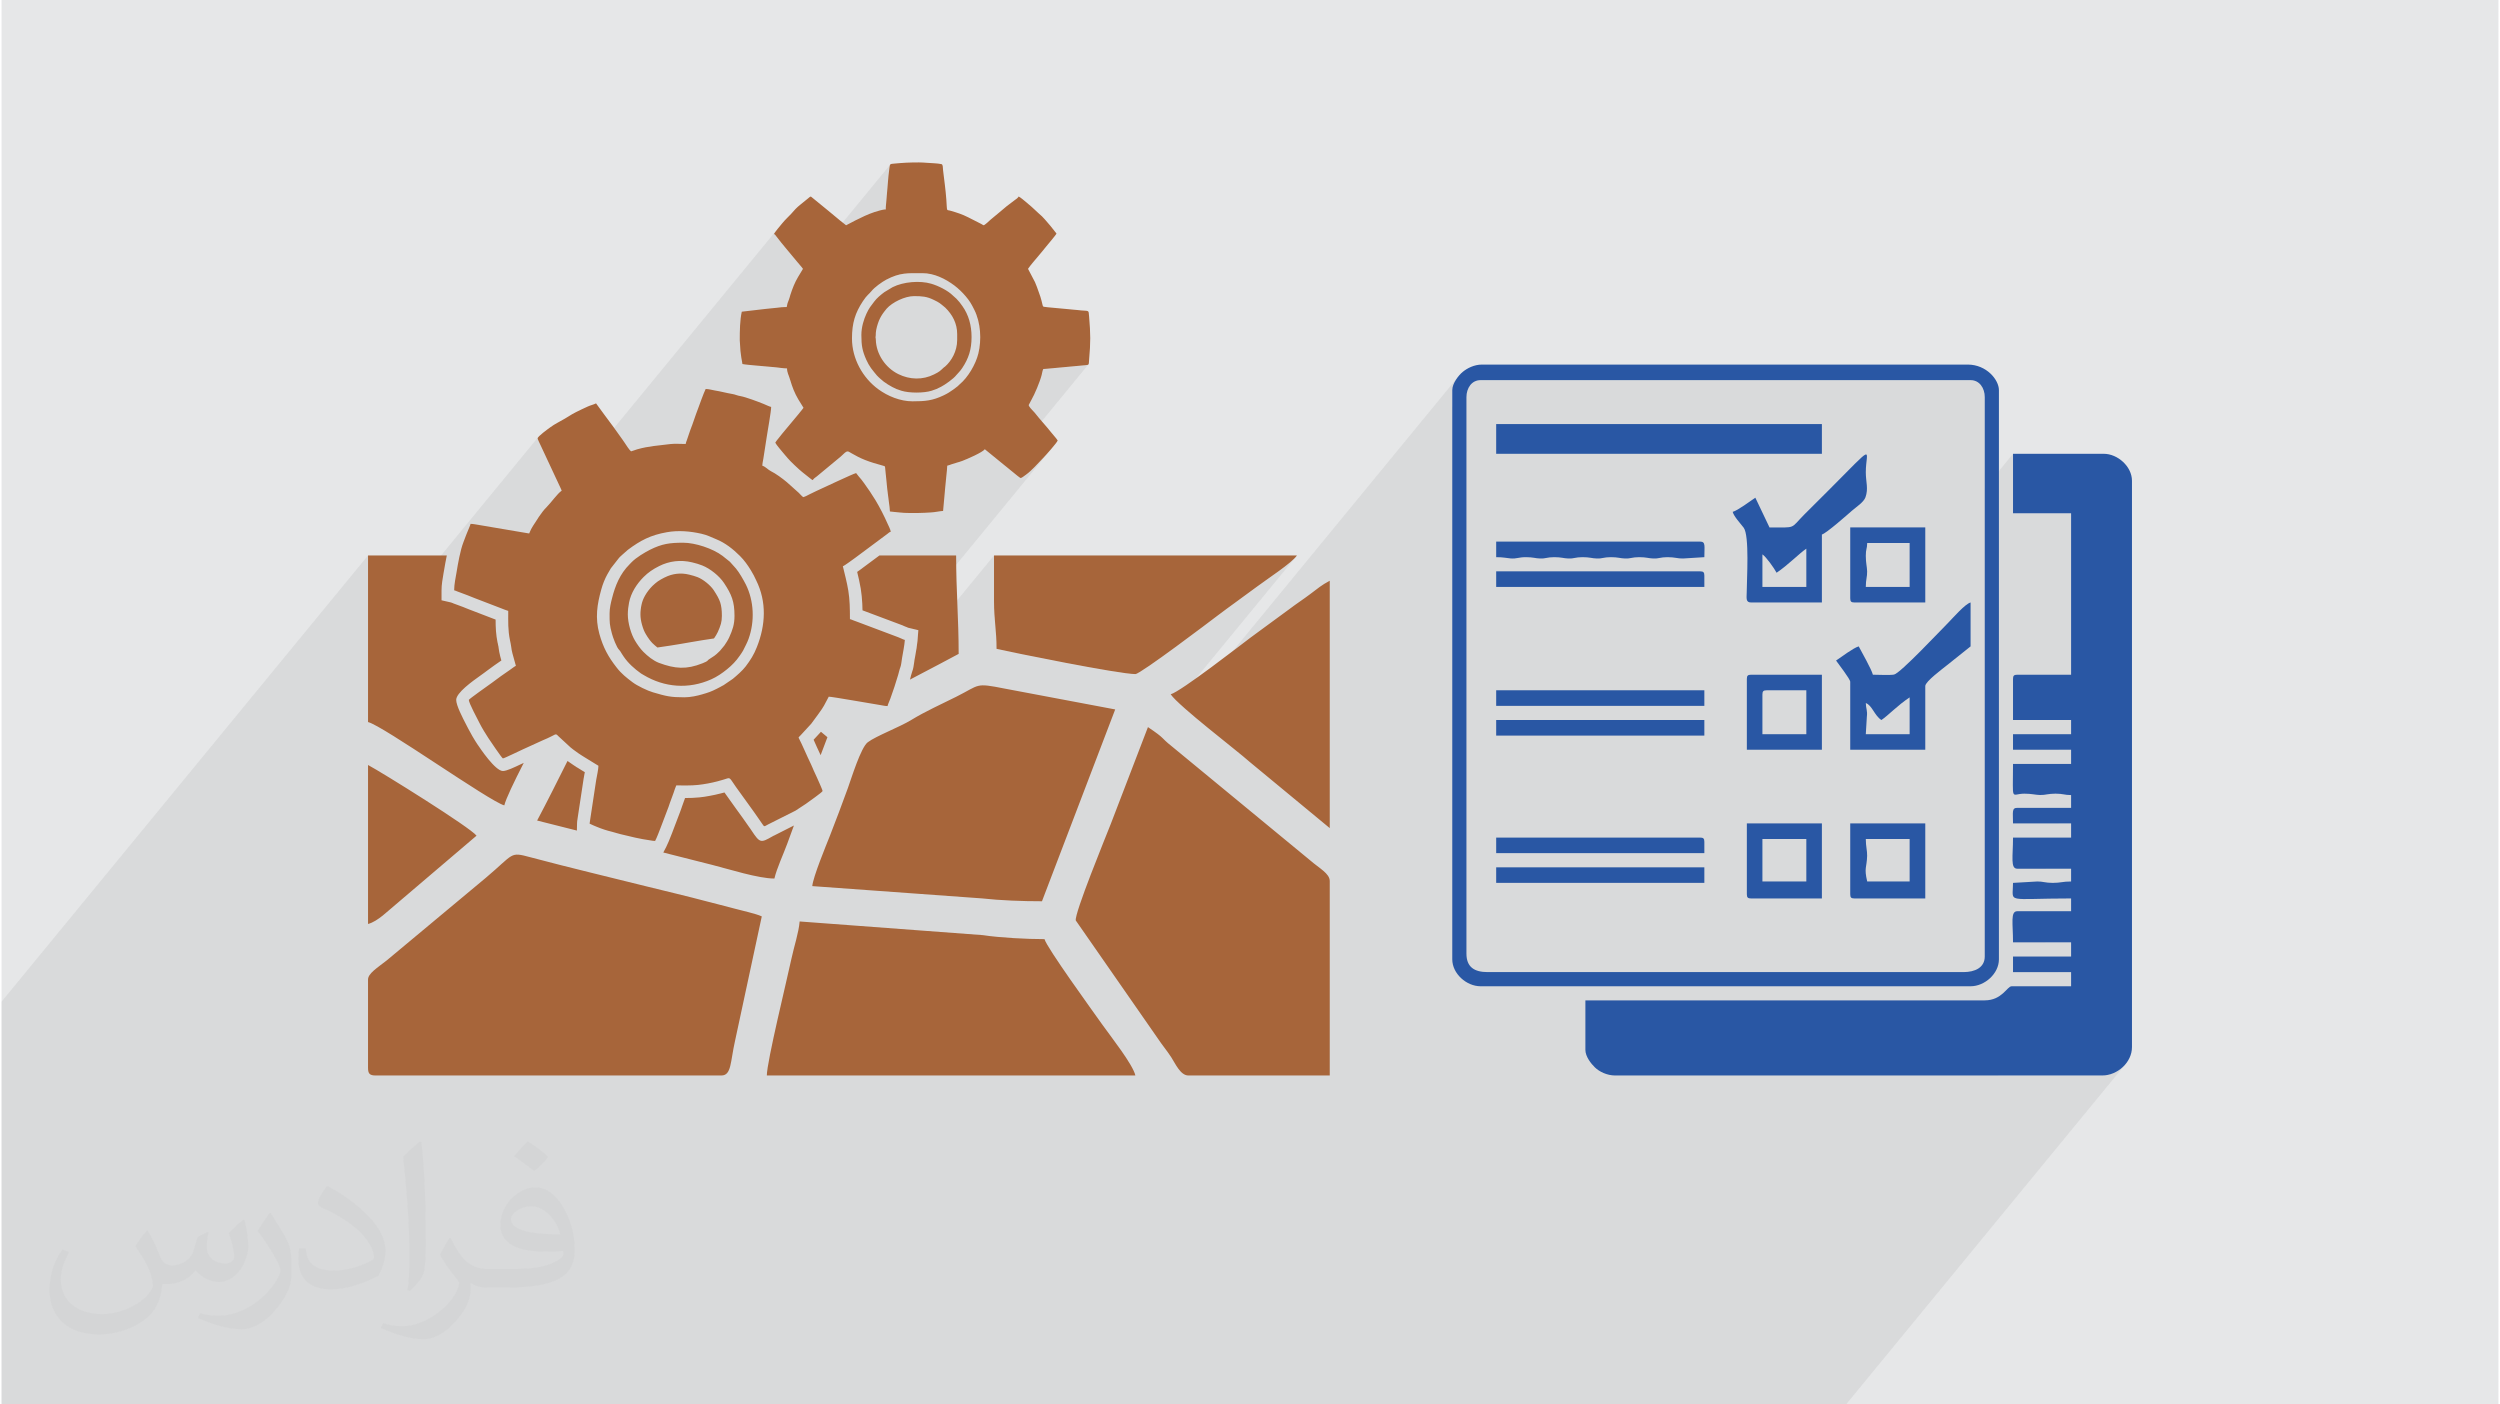 <?xml version="1.0" encoding="UTF-8"?>
<!DOCTYPE svg PUBLIC "-//W3C//DTD SVG 1.0//EN" "http://www.w3.org/TR/2001/REC-SVG-20010904/DTD/svg10.dtd">
<!-- Creator: CorelDRAW 2017 -->
<svg xmlns="http://www.w3.org/2000/svg" xml:space="preserve" width="356px" height="200px" version="1.0" shape-rendering="geometricPrecision" text-rendering="geometricPrecision" image-rendering="optimizeQuality" fill-rule="evenodd" clip-rule="evenodd"
viewBox="0 0 35600 20025"
 xmlns:xlink="http://www.w3.org/1999/xlink">
 <g id="Layer_x0020_1">
  <g id="_2529170138480">
   <path fill="#E6E7E8" d="M0 0l35600 0 0 20025 -35600 0 0 -20025z"/>
   <path fill="#373435" fill-opacity="0.078" d="M9093 20025l556 0 180 0 349 0 90 0 938 0 182 0 166 0 54 0 128 0 76 0 219 0 156 0 4 0 25 0 97 0 122 0 176 0 9 0 218 0 109 0 76 0 45 0 61 0 113 0 53 0 132 0 50 0 169 0 185 0 237 0 161 0 127 0 216 0 99 0 33 0 117 0 33 0 166 0 64 0 67 0 51 0 174 0 95 0 82 0 15 0 142 0 56 0 151 0 46 0 116 0 8 0 10 0 61 0 32 0 171 0 27 0 57 0 35 0 32 0 50 0 204 0 37 0 113 0 111 0 91 0 99 0 151 0 76 0 103 0 85 0 190 0 28 0 32 0 13 0 141 0 43 0 91 0 73 0 44 0 79 0 64 0 54 0 207 0 79 0 17 0 121 0 17 0 75 0 19 0 52 0 9 0 29 0 44 0 43 0 160 0 197 0 54 0 154 0 196 0 71 0 129 0 26 0 199 0 110 0 91 0 81 0 166 0 132 0 51 0 68 0 98 0 313 0 10 0 156 0 30 0 31 0 121 0 35 0 52 0 79 0 35 0 91 0 239 0 95 0 54 0 51 0 132 0 166 0 68 0 93 0 62 0 84 0 57 0 35 0 96 0 19 0 50 0 149 0 34 0 115 0 365 0 165 0 183 0 166 0 1488 0 199 0 4001 -4872 -54 61 -63 49 -72 38 -77 24 -81 9 -1488 0 1044 -1272 0 -202 -182 0 182 -222 0 -202 -365 0 365 -444 0 -182 -200 2 200 -244 0 -182 -364 0 364 -444 0 -202 -182 0 182 -222 0 -182 -34 -1 -28 -2 -24 -4 -21 -3 -22 -4 -25 -3 -30 -2 -38 -1 -37 1 -31 2 -28 3 -26 4 -14 2 358 -436 0 -202 -182 0 182 -222 0 -202 -530 0 530 -646 0 -2302 -828 0 0 -848 -403 492 0 -1299 -4 -48 -10 -45 -17 -41 -23 -36 -29 -31 -35 -22 -39 -15 -45 -5 -6986 0 -45 5 -40 15 -34 22 -29 31 -256 311 0 -242 4 -37 11 -37 16 -37 21 -36 23 -33 24 -30 -3905 4755 -11 -9 -106 -99 1708 -2079 -39 45 -60 54 -74 59 -83 63 -87 62 -84 59 -76 54 -63 46 -74 56 -74 53 -72 53 -72 52 -71 52 -72 52 -72 54 -74 55 -68 51 -134 101 -178 133 -199 147 -199 145 -177 125 -134 87 -67 33 -59 -3 -85 -10 -108 -16 -126 -20 -142 -24 -152 -27 -161 -30 -163 -31 -164 -31 -159 -31 -152 -31 -140 -28 -125 -26 -106 -21 -82 -18 -56 -13 -2 -96 -4 -87 -5 -79 -7 -77 -7 -76 -5 -81 -4 -88 -2 -99 0 -648 -1109 1350 1 -3 4 -26 4 -26 3 -25 3 -26 3 -25 12 -154 -151 -36 0 0 0 0 0 0 0 -1 -4 -1 -3 -2 -4 -1 -3 -2 -2 -1 -2 -1 -1 0 -1 -1 -12 -4 -1 -1 2110 -2570 -34 41 -36 41 -33 38 -29 31 -20 21 -26 28 -29 30 -30 32 -31 32 -31 31 -30 29 -30 26 -28 21 -7 5 -9 7 -12 9 -12 8 -12 9 -12 7 -9 4 -7 2 -7 -3 -12 -8 -14 -11 -16 -12 -16 -13 -15 -13 -12 -10 -8 -6 -121 -99 1190 -1449 -6 6 -9 5 -13 2 -19 2 -541 50 -8 1 -8 0 -6 1 -6 1 -7 0 -7 1 -7 0 -9 0 -1035 1260 -42 19 -42 17 -32 13 -20 8 -20 6 -19 6 -20 5 -18 5 -18 5 -17 5 -15 6 -9 3 -9 3 -9 4 -9 3 -9 3 -10 3 -9 3 -8 2 -554 674 -26 0 -34 -2 -30 -2 -24 -2 -149 -15 -2 -28 -4 -37 -5 -43 -6 -46 -6 -46 -6 -45 -5 -40 -4 -33 -20 -198 1138 -1386 40 -53 37 -57 33 -59 29 -61 23 -60 18 -58 15 -77 10 -79 3 -81 -4 -82 -5 -43 -1 -8 0 0 894 -1089 -33 40 -18 21 -17 20 -20 23 -21 25 -21 26 -22 26 -743 904 -3 -26 -17 -80 -24 -76 -31 -72 -14 -28 -14 -26 -13 -23 -13 -22 -14 -22 -16 -22 -18 -23 -21 -26 -17 -20 -19 -20 -20 -21 -21 -20 -21 -20 -21 -18 -21 -18 -21 -16 -49 -35 -29 -18 986 -1200 5 -8 4 -7 -997 1214 -21 -13 -55 -30 -56 -26 -59 -21 -60 -17 -61 -10 -61 -4 -76 0 -67 0 -62 2 -59 6 -58 10 -59 16 -64 25 -71 33 -24 14 -28 18 -30 19 -30 22 -29 23 -28 24 -24 23 -20 22 -13 15 -12 13 -13 13 -13 13 -15 16 -16 19 -1045 1272 -8 -23 -12 -36 -11 -36 -8 -26 -8 -23 -8 -20 -7 -19 -5 -18 -5 -18 -3 -19 -1 -22 -16 -1 -19 -1 -22 -2 -23 -2 -23 -3 -21 -2 -20 -3 -16 -2 -41 -4 -59 -5 -70 -7 -76 -6 -15 -1 1829 -2228 0 -9 0 -9 0 -8 1 -8 0 -8 0 -7 1 -8 1 -7 35 -413 2 -14 1 -14 2 -14 1 -15 2 -14 2 -15 2 -15 2 -15 3 -18 2 -14 4 -10 5 -7 -1312 1597 65 -108 -9 -13 -10 -12 -10 -12 -10 -12 -11 -12 -10 -12 -10 -12 -10 -12 -179 -215 -6 -8 -7 -8 -6 -8 -6 -7 -6 -8 -7 -7 -6 -8 -7 -8 -75 -96 -4 -6 -3 -4 -3 -4 -3 -4 -3 -2 -3 -3 -5 -1 -6 -1 9 -14 13 -19 16 -21 18 -23 -3514 4278 11 -19 13 -22 11 -17 398 -485 -1 -3 -2 -3 -1 -4 -1 -3 -1 -3 -2 -3 -1 -4 -2 -4 -292 -625 -4 -8 -5 -11 -7 -14 -7 -15 -7 -15 -5 -13 -4 -11 -1 -7 6 -14 -2424 2952 0 -1268 -5225 6362 0 1268 0 6 0 56 0 28 0 59 0 49 0 305 0 220 0 73 0 233 0 78 0 13 0 0 0 10 0 7 0 10 0 9 0 14 0 14 0 2 0 9 0 13 0 8 0 40 0 188 0 124 0 151 0 26 0 55 0 155 0 46 0 115 0 78 0 26 0 4 0 2 0 31 0 25 0 1 0 66 0 7 0 15 0 18 0 5 0 3 0 8 0 19 0 18 0 14 0 45 0 17 0 19 0 4 0 2 0 82 0 10 0 21 0 70 0 61 0 84 0 194 0 60 0 4 0 8 0 25 0 177 0 53 0 31 0 136 0 21 0 9 0 103 0 11 0 50 0 45 0 18 0 7 0 76 0 37 0 1 0 30 0 6 0 13 0 97 0 16 0 13 0 40 0 31 0 1 0 0 0 1 0 1 0 0 0 0 0 1 0 1 0 1 0 0 0 2 0 0 0 18 0 7 0 0 0 22 0 63 0 32 0 4 0 63 0 40 0 17 0 16 0 2 2 0 29 0 26 0 11 0 27 0 15 0 1 0 5 0 13 0 23 0 13 0 1 0 53 0 30 0 13 0 16 0 77 0 4 0 1 0 2 0 53 0 17 0 49 0 5 0 10 0 20 0 18 0 5 0 18 0 21 0 14 0 20 0 1 0 33 0 12 0 1 0 0 0 22 0 1 0 40 0 2 0 16 0 4 0 12 0 12 0 30 0 66 0 3 0 49 0 43 0 24 0 47 0 18 0 42 0 18 0 51 0 6 0 21 0 0 0 29 0 36 0 32 0 23 0 26 0 2 0 1 0 0 0 0 0 0 0 21 0 1 0 32 0 1 0 29 0 34 0 25 0 2 0 2 0 63 0 14 0 1 0 3 0 5 0 14 0 10 0 27 0 2 0 1 0 5 0 94 0 7 0 7 0 26 0 139 0 10 0 56 0 0 0 35 0 145 0 33 0 31 0 46 0 114 0 1 0 64 0 15 0 9 0 30 0 53 0 87 0 15 0 2 0 6 0 23 0 23 0 6 0 0 0 2 0 0 0 14 0 7 0 5 0 1 0 49 0 24 0 27 0 28 0 1 0 18 0 16 0 11 0 40 0 14 0 10 0 1 0 3 0 264 0 43 0 34 0 190 0 13 0 33 0 5 0 15 0 109 0 39 0 5 0 13 0 29 0 11 0 2 0 14 0 2 0 8 0 0 0 11 0 7 0 1 0 0 0 0 0 1 0 0 0 98 0 48 0 34 0 34 0 36 0 44 0 19 0 71 0 49 0 43 0 20 0 15 0 3 0 0 0 28 0 36 0 28 0 5 0 19 0 0 0 9 0 60 0 70 0 147 0 108 0 9 0 3 0 290 0 188 0 151 0 234 0 319 0 368 0 54 0 594 0 555 0 436 0 45 0 231 0 28 0 60 0 114 0 205 0 74 0 135 0 63 0 12 0 77 0zm5796 -16504l-7 8 -4 6 11 -14zm-11 14l-2 2 -6 8m-7 7l-58 72m-861 1049l1052 -1281 -26 32 -26 31 -24 29 -19 23 -12 14"/>
   <path fill="#A7653A" d="M5225 13966l0 1260c0,83 25,108 108,108l4930 0c145,0 127,-194 194,-490l382 -1778c-83,-40 -283,-82 -391,-112 -122,-34 -275,-70 -401,-104 -273,-73 -570,-142 -835,-208 -568,-142 -1100,-267 -1670,-419 -302,-81 -226,-54 -637,292l-1413 1178c-140,110 -267,187 -267,273zm7784 -9744c113,0 182,4 285,55 79,38 84,46 142,93 9,7 11,8 20,17 101,99 169,223 169,376l0 83c0,164 -83,301 -171,379 -8,7 -10,7 -19,14 -55,50 -55,57 -139,99 -164,82 -348,76 -510,-4 -183,-90 -316,-284 -321,-492 -1,-40 -8,-2 -1,-63 1,-11 0,-22 1,-33 4,-55 24,-122 43,-170 20,-50 47,-94 79,-135l32 -40c81,-92 262,-179 390,-179zm-750 553c0,153 14,228 70,354 22,49 40,80 68,120 32,44 53,66 84,105 14,18 31,28 47,45 55,54 159,117 230,147 24,9 48,17 72,25 110,35 320,35 430,0 71,-23 72,-25 136,-57 50,-25 178,-114 216,-165 21,-27 53,-52 86,-103 88,-133 132,-259 132,-441 0,-167 -42,-316 -130,-440 -25,-37 -55,-75 -86,-106 -18,-17 -32,-27 -49,-44 -71,-72 -210,-141 -311,-170 -159,-47 -393,-29 -549,49l-118 71c-51,38 -107,84 -145,135 -47,62 -73,91 -110,171 -37,79 -73,191 -73,304zm-3330 3985c0,-63 8,-116 18,-170 27,-138 109,-265 207,-363 67,-67 133,-111 222,-156 143,-72 305,-93 470,-53 51,12 98,26 144,44 115,46 244,150 311,251 108,163 149,263 149,468 0,124 -28,201 -74,303 -18,41 -46,84 -70,119l-63 76c-79,79 -81,70 -160,124 -28,19 5,16 -89,54 -231,92 -392,79 -621,-6 -81,-31 -161,-96 -221,-156 -45,-45 -87,-105 -120,-160 -55,-90 -103,-250 -103,-375zm-260 -13c0,130 -1,160 34,289 12,47 68,202 104,231l15 19c16,28 30,48 47,74 64,95 156,177 248,242 11,8 23,14 37,22 299,179 642,205 964,62 81,-36 157,-88 226,-144 69,-56 129,-117 180,-192 18,-26 32,-45 48,-73l42 -84c14,-29 26,-54 37,-85 89,-248 78,-538 -39,-774 -35,-68 -92,-169 -141,-228l-87 -97 -105 -84c-139,-105 -390,-187 -559,-187 -192,0 -302,14 -476,101 -80,41 -193,109 -258,174 -11,12 -20,20 -31,32 -137,136 -206,304 -252,489 -16,62 -34,137 -34,213zm3456 -3921c0,-221 46,-366 156,-532 59,-89 86,-98 121,-142 45,-57 153,-133 213,-165 199,-103 301,-92 516,-92 165,0 326,80 453,175 54,40 117,101 161,153 60,71 83,112 123,192 93,185 107,429 58,628 -38,152 -147,338 -266,437 -11,10 -16,17 -28,27 -22,17 -40,32 -62,47 -60,40 -67,48 -136,82 -161,77 -265,86 -446,86 -175,0 -353,-74 -486,-171 -223,-162 -377,-436 -377,-725zm482 -1840c-30,0 -56,8 -82,14l-78 23c-96,32 -185,75 -274,120l-132 69c-9,-6 -19,-15 -30,-24 -60,-44 -157,-131 -221,-181l-187 -153c-12,-9 -21,-16 -32,-26 -9,-8 -24,-20 -32,-26 -17,4 -26,16 -38,25l-111 90c-50,39 -93,85 -134,134 -22,26 -80,76 -128,136 -24,28 -100,120 -117,151 18,2 18,10 30,25l75 96c18,22 34,39 51,62l179 215c24,32 58,64 80,97l-69 115c-48,80 -82,168 -111,258 -7,23 -13,50 -22,71 -65,146 42,81 -169,111 -57,8 -110,9 -167,17l-334 39c-27,119 -29,275 -29,407l10 153c5,33 7,61 12,93 4,29 13,64 16,93 58,14 396,37 476,47 38,5 123,16 160,16 0,62 23,89 45,165 29,99 64,188 115,275l75 121c-15,23 -31,39 -48,61 -9,11 -15,20 -24,30l-231 277c-18,21 -32,41 -50,63 -17,20 -35,43 -49,64 5,19 42,61 55,79 28,37 63,73 91,109 11,14 20,21 31,36 29,37 168,168 206,197l112 89c13,9 25,22 41,26 5,-20 40,-40 56,-53l339 -281c104,-101 93,-82 158,-47 80,43 96,56 190,94 82,33 166,56 251,80 5,1 17,5 20,6 14,7 13,3 14,15 0,2 1,3 1,4l31 312c7,77 36,255 38,318l149 15c56,8 192,6 253,6 66,0 123,-5 184,-8 53,-2 132,-20 172,-21l22 -242c3,-23 6,-53 7,-80 4,-70 30,-271 30,-323 22,-5 50,-16 72,-24 40,-15 94,-25 147,-46 69,-26 285,-121 317,-165l411 335c15,12 88,74 100,76 13,1 67,-42 80,-51 72,-51 168,-159 235,-229 39,-40 204,-224 213,-256 -26,-40 -64,-77 -92,-114 -75,-95 -159,-183 -233,-278 -10,-13 -13,-15 -24,-26 -14,-15 -68,-70 -64,-88 0,-1 33,-63 36,-68 48,-83 124,-262 149,-362 7,-28 10,-59 23,-83 26,0 34,-3 58,-4l541 -50c59,-3 48,-11 54,-80 22,-248 21,-364 0,-612 -9,-111 6,-72 -169,-95 -41,-5 -77,-5 -119,-11l-302 -28c-16,-1 -13,-3 -30,-4l-26 -3c-14,-4 -16,-18 -19,-31 -14,-53 -12,-58 -30,-113 -8,-25 -16,-49 -25,-71 -17,-47 -31,-91 -52,-137l-99 -189c32,-49 111,-139 152,-188l51 -61c18,-23 33,-41 51,-63 18,-23 147,-173 152,-191l-87 -110c-48,-54 -106,-130 -162,-173 -23,-19 -103,-99 -141,-128 -12,-10 -22,-19 -36,-31 -21,-17 -95,-81 -114,-86 -5,18 -43,43 -59,54 -70,50 -155,118 -219,175l-94 78c-11,10 -19,15 -30,25 -29,27 -60,57 -93,78 -16,-3 -21,-10 -36,-18l-189 -96c-92,-46 -150,-63 -247,-92 -67,-21 -50,27 -64,-166 -10,-136 -30,-277 -46,-411 -5,-47 0,-83 -24,-89 -20,-5 -77,-11 -102,-12 -75,-2 -143,-12 -218,-12 -139,0 -215,4 -355,17 -59,5 -58,4 -66,60 -5,40 -10,79 -14,116l-35 413c-3,20 -3,39 -3,64zm-2870 6956c-203,0 -261,-16 -449,-71 -77,-22 -225,-93 -292,-144 -84,-63 -160,-123 -226,-209 -121,-154 -193,-287 -247,-482 -62,-228 -32,-418 28,-633 10,-37 23,-75 37,-110 34,-84 58,-119 99,-190l112 -143c29,-35 23,-21 55,-54l76 -67c181,-135 324,-210 557,-251 163,-29 333,-14 491,22 88,20 134,47 211,78 129,52 242,142 339,239 61,61 111,131 156,205 45,75 39,69 75,142 152,308 135,638 10,952 -43,110 -92,186 -160,276 -46,60 -125,129 -183,177l-132 90c-15,9 -31,15 -46,25 -17,10 -33,17 -50,26 -83,42 -119,54 -209,80 -66,20 -167,42 -252,42zm17 -3612c-59,0 -163,-6 -217,1 -173,23 -306,27 -477,76 -30,9 -56,21 -85,28 -23,-16 -75,-98 -93,-125 -11,-17 -20,-28 -31,-45 -80,-115 -165,-230 -249,-342l-126 -172c-37,19 -80,27 -118,45 -56,27 -114,51 -168,80 -20,11 -34,18 -54,29 -37,21 -69,42 -105,64 -68,41 -143,75 -207,123 -31,23 -181,130 -181,158 0,13 33,79 40,94l292 625c5,11 7,18 11,27 -61,41 -153,173 -212,231 -43,42 -80,94 -114,143 -10,14 -17,27 -26,41 -38,58 -79,114 -105,180 -6,15 -1,14 -14,14l-713 -121c-36,-5 -78,-15 -115,-15 -3,14 -13,39 -19,52 -31,70 -56,139 -83,210 -44,112 -79,310 -97,423 -14,81 -35,178 -35,262 17,4 31,11 46,17l147 55c32,12 63,25 95,38l385 148c32,11 66,28 98,36 0,153 -6,269 25,419 6,32 13,57 17,91 3,31 10,66 18,96l49 177c-31,16 -56,39 -85,58 -86,57 -171,120 -254,182 -44,32 -332,235 -332,246 0,45 126,276 155,335 29,59 87,153 123,208 14,21 195,291 208,291 20,0 234,-107 283,-128l285 -130c207,-85 172,-110 225,-57l170 157c25,22 49,38 76,58 25,19 49,35 77,53 14,10 27,17 41,26l205 126c0,50 -23,149 -32,203l-86 567c-2,15 -7,39 -8,55 31,17 68,30 102,45 72,30 145,54 221,72 40,10 79,24 118,33 142,35 281,69 427,89 23,3 41,8 66,8 26,-48 60,-141 80,-192l112 -295c7,-17 12,-33 17,-50l56 -153c5,-16 10,-34 17,-51 5,-14 13,-36 20,-51 102,0 210,4 311,-7 91,-10 187,-28 272,-50 30,-8 55,-15 85,-24 113,-32 75,-50 182,102 113,160 231,316 341,477 11,16 19,28 31,45 37,57 31,41 88,13l390 -196 149 -98c37,-27 237,-167 237,-182 0,-13 -32,-80 -39,-99 -26,-64 -58,-127 -86,-190 -14,-31 -27,-66 -42,-96 -54,-110 -126,-283 -176,-377 8,-13 19,-22 30,-33l151 -164c38,-52 165,-220 183,-260l67 -126c50,0 608,100 732,119 33,5 72,15 106,15 9,-36 28,-71 40,-106 40,-111 78,-223 111,-337 11,-37 20,-82 33,-114 11,-26 17,-93 23,-128 14,-84 33,-171 40,-258 -16,-3 -32,-12 -48,-19 -17,-7 -29,-12 -47,-20l-587 -221c-16,-6 -31,-11 -49,-18 -16,-6 -37,-16 -52,-19 0,-148 -2,-277 -23,-405 -20,-122 -50,-231 -78,-349 23,-6 153,-104 175,-119l461 -343c13,-10 29,-27 47,-29 -2,-30 -33,-87 -46,-117 -50,-113 -108,-227 -171,-332 -52,-86 -107,-167 -166,-248 -12,-18 -23,-32 -36,-48 -24,-30 -53,-60 -75,-92 -48,11 -481,217 -566,255l-93 45c-28,14 -66,36 -95,43 -19,-13 -46,-44 -64,-62l-170 -152c-62,-52 -157,-122 -228,-157 -41,-20 -76,-65 -121,-77 0,-31 10,-72 15,-103l49 -316c11,-75 62,-356 62,-419 -33,-8 -73,-29 -105,-42 -81,-33 -259,-100 -335,-113 -46,-7 -70,-23 -116,-30 -84,-14 -164,-37 -248,-50 -42,-7 -86,-21 -130,-21 -34,72 -82,209 -111,287 -38,97 -68,199 -107,296 -19,48 -32,101 -51,150 -5,14 -14,32 -16,51zm3166 2619c-1,0 -2,0 -1,0l1 0zm-7695 4225c140,-37 285,-189 401,-283l1146 -976c-83,-114 -1354,-906 -1547,-1008l0 2267zm4126 -3942c56,-9 117,-18 182,-27 180,-27 402,-71 623,-102l9 -11c7,-11 16,-24 24,-38 9,-15 17,-30 23,-43 19,-43 34,-79 44,-116 9,-32 14,-68 14,-114 0,-84 -8,-143 -24,-193 -17,-52 -48,-106 -94,-176 -24,-35 -60,-72 -101,-105 -42,-34 -87,-62 -127,-78 -12,-5 -32,-11 -56,-19l0 0c-19,-6 -41,-12 -64,-17 -60,-15 -120,-19 -179,-12 -58,7 -115,24 -168,51l-1 0c-36,18 -68,36 -98,56 -26,19 -51,40 -77,65 -41,41 -78,88 -106,138 -24,42 -42,87 -51,133l0 0c-5,22 -9,45 -11,69 -3,20 -4,42 -4,67 0,45 8,97 22,146 14,53 34,102 55,136 17,28 34,55 50,76 13,18 28,35 42,50 22,21 46,43 73,64zm3600 458c305,-158 597,-315 695,-367 0,-510 -36,-890 -36,-1403l-1094 0 -240 178 0 0 -14 11c-16,11 -38,27 -63,45 19,78 37,155 51,239 12,72 18,143 22,216 1,33 2,63 3,93l573 215 10 5c2,1 15,6 30,13l12 4c1,1 9,5 20,9 1,1 0,1 0,1l-1 0 1 0 151 36 -12 154c-6,66 -19,137 -31,207 -2,9 -4,18 -12,65 -2,12 -3,21 -4,31 -6,44 -13,96 -29,135 -5,12 -10,33 -16,53 -3,14 -7,27 -11,44l-5 16zm3718 209c114,169 943,800 1125,963l1143 945 0 -3527c-119,63 -167,107 -278,190 -106,80 -190,133 -293,211 -192,144 -363,263 -560,411 -115,86 -993,769 -1137,807zm-2519 -1331c0,282 36,409 36,683 219,51 1745,360 1980,360 73,0 1081,-765 1156,-822 198,-150 379,-276 581,-427 144,-108 494,-335 566,-442l-4319 0 0 648zm-8925 1727c210,49 1731,1131 1943,1188 21,-91 136,-330 277,-606l-39 18c-94,45 -205,98 -258,98 -109,0 -327,-327 -355,-369l-2 -2c-23,-34 -51,-79 -75,-120 -21,-36 -42,-74 -60,-109 -1,-4 -11,-22 -27,-52 -55,-106 -147,-283 -147,-362 0,-101 227,-263 352,-352 22,-16 39,-28 54,-39l36 -27c66,-48 133,-98 202,-144l-15 -54 -1 -4c-5,-17 -9,-38 -14,-62 -4,-19 -7,-39 -9,-58 -1,-15 -4,-28 -8,-43l0 -1c-1,-8 -3,-17 -6,-31l-1 0c-24,-121 -28,-220 -28,-330l-367 -141 -3 -1 -48 -19 0 0 -44 -18 0 0 -146 -54 0 -1c-18,-6 -14,-5 -16,-5 -4,-2 -5,-3 -7,-4l-140 -32 0 -143c0,-81 15,-163 28,-240 6,-31 8,-41 9,-51 10,-56 22,-132 38,-205l-1123 0 0 2375zm2844 555c-142,284 -284,568 -433,849l567 143 2 -102c0,-27 4,-46 7,-63 0,-4 1,-8 1,-10l1 -6 86 -567 1 -3c3,-19 7,-37 10,-57l5 -24 -105 -65 -6 -3c-4,-3 -5,-3 -14,-9l1 0c-8,-5 -15,-9 -28,-18l-15 -10 0 0c-25,-16 -47,-31 -71,-49 -2,-2 -5,-4 -9,-6zm1366 1305l699 177c234,59 654,194 885,194 34,-147 129,-348 184,-499 31,-86 62,-170 94,-257l-286 145 -4 1c-7,3 -12,6 -16,9l0 0c-166,94 -177,100 -299,-85 -7,-10 -10,-15 -14,-21 -6,-9 -13,-18 -16,-22 -60,-88 -127,-180 -194,-272 -47,-65 -94,-130 -144,-202 -5,-7 -11,-15 -17,-24 -12,3 -29,8 -59,15 -50,13 -101,24 -151,33 -50,10 -100,17 -147,22 -67,7 -136,9 -205,9l-47 131 0 0 -1 4 0 0c-6,18 -12,36 -20,56l0 0 -111 292 -1 3c-16,38 -16,40 -17,43 -22,56 -49,125 -71,167l-42 81zm2243 -1388l97 -256 -93 -78 -6 8 -98 106c15,33 30,67 45,101 19,42 38,83 55,119zm-767 4567l5255 0c-37,-158 -346,-549 -468,-720 -144,-203 -795,-1101 -828,-1224 -250,0 -637,-20 -879,-57l-2612 -195c-13,159 -79,353 -117,531 -62,292 -351,1472 -351,1665zm648 -2700l2416 175c275,30 580,41 859,41l1044 -2735 -1575 -297c-430,-85 -345,-57 -693,117 -215,108 -433,204 -641,331 -165,101 -499,227 -619,317 -99,75 -234,517 -283,652 -83,228 -169,458 -256,680 -54,136 -241,589 -252,719zm5362 2700l2016 0 0 -2772c0,-108 -148,-181 -280,-296l-1973 -1626c-165,-130 -81,-100 -339,-273l-529 1378c-71,182 -522,1281 -500,1379l1166 1677c72,108 124,165 195,273 58,89 131,260 244,260z"/>
   <path fill="#2957A4" d="M21310 12164l2968 0 0 -162c0,-46 -14,-60 -61,-60l-2907 0 0 222zm0 -3796l2968 0 0 -162c0,-46 -14,-60 -61,-60l-2907 0 0 222zm0 4220l2968 0 0 -222 -2968 0 0 222zm0 -2524l2968 0 0 -222 -2968 0 0 222zm0 424l2968 0 0 -222 -2968 0 0 222zm0 -2544c101,0 138,12 206,18 89,7 110,-18 218,-18 103,0 132,17 203,19 80,3 96,-19 201,-19 103,0 132,17 203,19 80,3 96,-19 201,-19 102,0 132,17 203,19 80,3 96,-19 200,-19 103,0 133,17 203,19 81,3 97,-19 201,-19 103,0 132,17 203,19 81,3 97,-19 201,-19 106,0 145,21 221,19l304 -19c0,-159 22,-222 -61,-222l-2907 0 0 222zm3796 1958c0,-46 14,-60 60,-60l566 0 0 626 -626 0 0 -566zm-222 -222l0 1010 1070 0 0 -1070 -1010 0c-46,0 -60,14 -60,60zm1696 -1756c0,-102 18,-91 20,-182l605 0 0 626 -625 0c0,-106 21,-145 19,-221 -2,-72 -19,-117 -19,-223zm-222 605c0,47 13,61 60,61l1010 0 0 -1070 -1070 0 0 1009zm-1252 3433l626 0 0 606 -626 0 0 -606zm-222 787c0,47 14,61 60,61l1010 0 0 -1070 -1070 0 0 1009zm1696 -787l625 0 0 606 -605 0c-47,-199 -6,-194 -1,-365 2,-74 -19,-134 -19,-241zm-222 787c0,47 13,61 60,61l1010 0 0 -1070 -1070 0 0 1009zm222 -2725c90,32 121,175 222,242 99,-66 226,-205 403,-323l0 525 -625 0 15 -249c11,-91 -13,-112 -15,-195zm101 -404c-18,-74 -159,-323 -202,-404 -74,20 -253,155 -323,202 32,48 202,263 202,303l0 969 1070 0 0 -909c0,-64 248,-246 309,-296l337 -269 0 -626c-79,21 -251,220 -318,288 -104,103 -686,725 -774,740 -57,11 -232,2 -301,2zm-1575 -1716c54,36 168,198 202,262 164,-110 327,-279 424,-343l0 545 -626 0 0 -464zm101 -384l-202 -424c-70,47 -250,182 -323,202 18,68 112,166 157,226 84,113 44,734 43,927 -1,75 -16,139 62,139l1010 0 0 -969c64,-17 371,-289 428,-339 65,-56 167,-121 193,-191 45,-125 5,-219 5,-358 0,-320 162,-436 -530,257 -120,119 -224,224 -344,343 -211,212 -106,187 -499,187zm-3897 -1050l4644 0 0 -424 -4644 0 0 424zm-424 7127l0 -7934c0,-131 76,-243 202,-243l6986 0c126,0 202,112 202,243l0 7975c0,158 -140,222 -303,222l-6784 0c-191,0 -303,-72 -303,-263zm-202 -8035l0 8116c0,204 202,384 404,384l6986 0c202,0 404,-180 404,-384l0 -8116c0,-146 -176,-364 -445,-364l-6925 0c-111,0 -212,52 -277,106 -58,49 -147,162 -147,258zm7995 1756l828 0 0 2302 -767 0c-47,0 -61,14 -61,60l0 586 828 0 0 202 -828 0 0 222 828 0 0 202 -828 0c0,559 -35,424 162,424 106,0 151,17 223,19 76,2 115,-19 221,-19 112,0 120,20 222,20l0 182 -767 0c-82,0 -61,63 -61,222l828 0 0 202 -828 0c0,272 -40,444 61,444l767 0 0 182c-123,0 -147,20 -262,20 -106,0 -145,-22 -221,-20l-345 20c0,299 -125,222 828,222l0 182 -767 0c-101,0 -61,172 -61,444l828 0 0 202 -828 0 0 222 828 0 0 202 -848 0c-64,0 -136,201 -383,201l-5694 0 0 707c0,94 82,197 135,248 63,62 174,116 289,116l6945 0c217,0 424,-186 424,-404l0 -8076c0,-201 -202,-384 -403,-384l-1293 0 0 848z"/>
   <path fill="#373435" fill-opacity="0.031" d="M2082 17547c68,104 112,203 155,312 32,64 49,183 199,183 44,0 107,-14 163,-45 63,-33 111,-83 136,-159l60 -202 146 -72 10 10c-20,77 -25,149 -25,206 0,170 146,234 262,234 68,0 129,-34 129,-95 0,-81 -34,-217 -78,-339 68,-68 136,-136 214,-191l12 6c34,144 53,287 53,381 0,93 -41,196 -75,264 -70,132 -194,238 -344,238 -114,0 -241,-58 -328,-163l-5 0c-82,101 -209,193 -412,193l-63 0c-10,134 -39,229 -83,314 -121,237 -480,404 -818,404 -470,0 -706,-272 -706,-633 0,-223 73,-431 185,-578l92 38c-70,134 -117,262 -117,385 0,338 275,499 592,499 294,0 658,-187 724,-404 -25,-237 -114,-348 -250,-565 41,-72 94,-144 160,-221l12 0zm5421 -1274c99,62 196,136 291,221 -53,74 -119,142 -201,202 -95,-77 -190,-143 -287,-213 66,-74 131,-146 197,-210zm51 926c-160,0 -291,105 -291,183 0,168 320,219 703,217 -48,-196 -216,-400 -412,-400zm-359 895c208,0 390,-6 529,-41 155,-39 286,-118 286,-171 0,-15 0,-31 -5,-46 -87,8 -187,8 -274,8 -282,0 -498,-64 -583,-222 -21,-44 -36,-93 -36,-149 0,-152 66,-303 182,-406 97,-85 204,-138 313,-138 197,0 354,158 464,408 60,136 101,293 101,491 0,132 -36,243 -118,326 -153,148 -435,204 -867,204l-196 0 0 0 -51 0c-107,0 -184,-19 -245,-66l-10 0c3,25 5,50 5,72 0,97 -32,221 -97,320 -192,287 -400,410 -580,410 -182,0 -405,-70 -606,-161l36 -70c65,27 155,46 279,46 325,0 752,-314 805,-619 -12,-25 -34,-58 -65,-93 -95,-113 -155,-208 -211,-307 48,-95 92,-171 133,-239l17 -2c139,282 265,445 546,445l44 0 0 0 204 0zm-1408 299c24,-130 26,-276 26,-413l0 -202c0,-377 -48,-926 -87,-1282 68,-75 163,-161 238,-219l22 6c51,450 63,972 63,1452 0,126 -5,250 -17,340 -7,114 -73,201 -214,332l-31 -14zm-1449 -596c7,177 94,318 398,318 189,0 349,-50 526,-135 32,-14 49,-33 49,-49 0,-111 -85,-258 -228,-392 -139,-126 -323,-237 -495,-311 -59,-25 -78,-52 -78,-77 0,-51 68,-158 124,-235l19 -2c197,103 417,256 580,427 148,157 240,316 240,489 0,128 -39,250 -102,361 -216,109 -446,192 -674,192 -277,0 -466,-130 -466,-436 0,-33 0,-84 12,-150l95 0zm-501 -503l172 278c63,103 122,215 122,392l0 227c0,183 -117,379 -306,573 -148,132 -279,188 -400,188 -180,0 -386,-56 -624,-159l27 -70c75,21 162,37 269,37 342,-2 692,-252 852,-557 19,-35 26,-68 26,-90 0,-36 -19,-75 -34,-110 -87,-165 -184,-315 -291,-453 56,-89 112,-174 173,-258l14 2z"/>
  </g>
 </g>
</svg>

